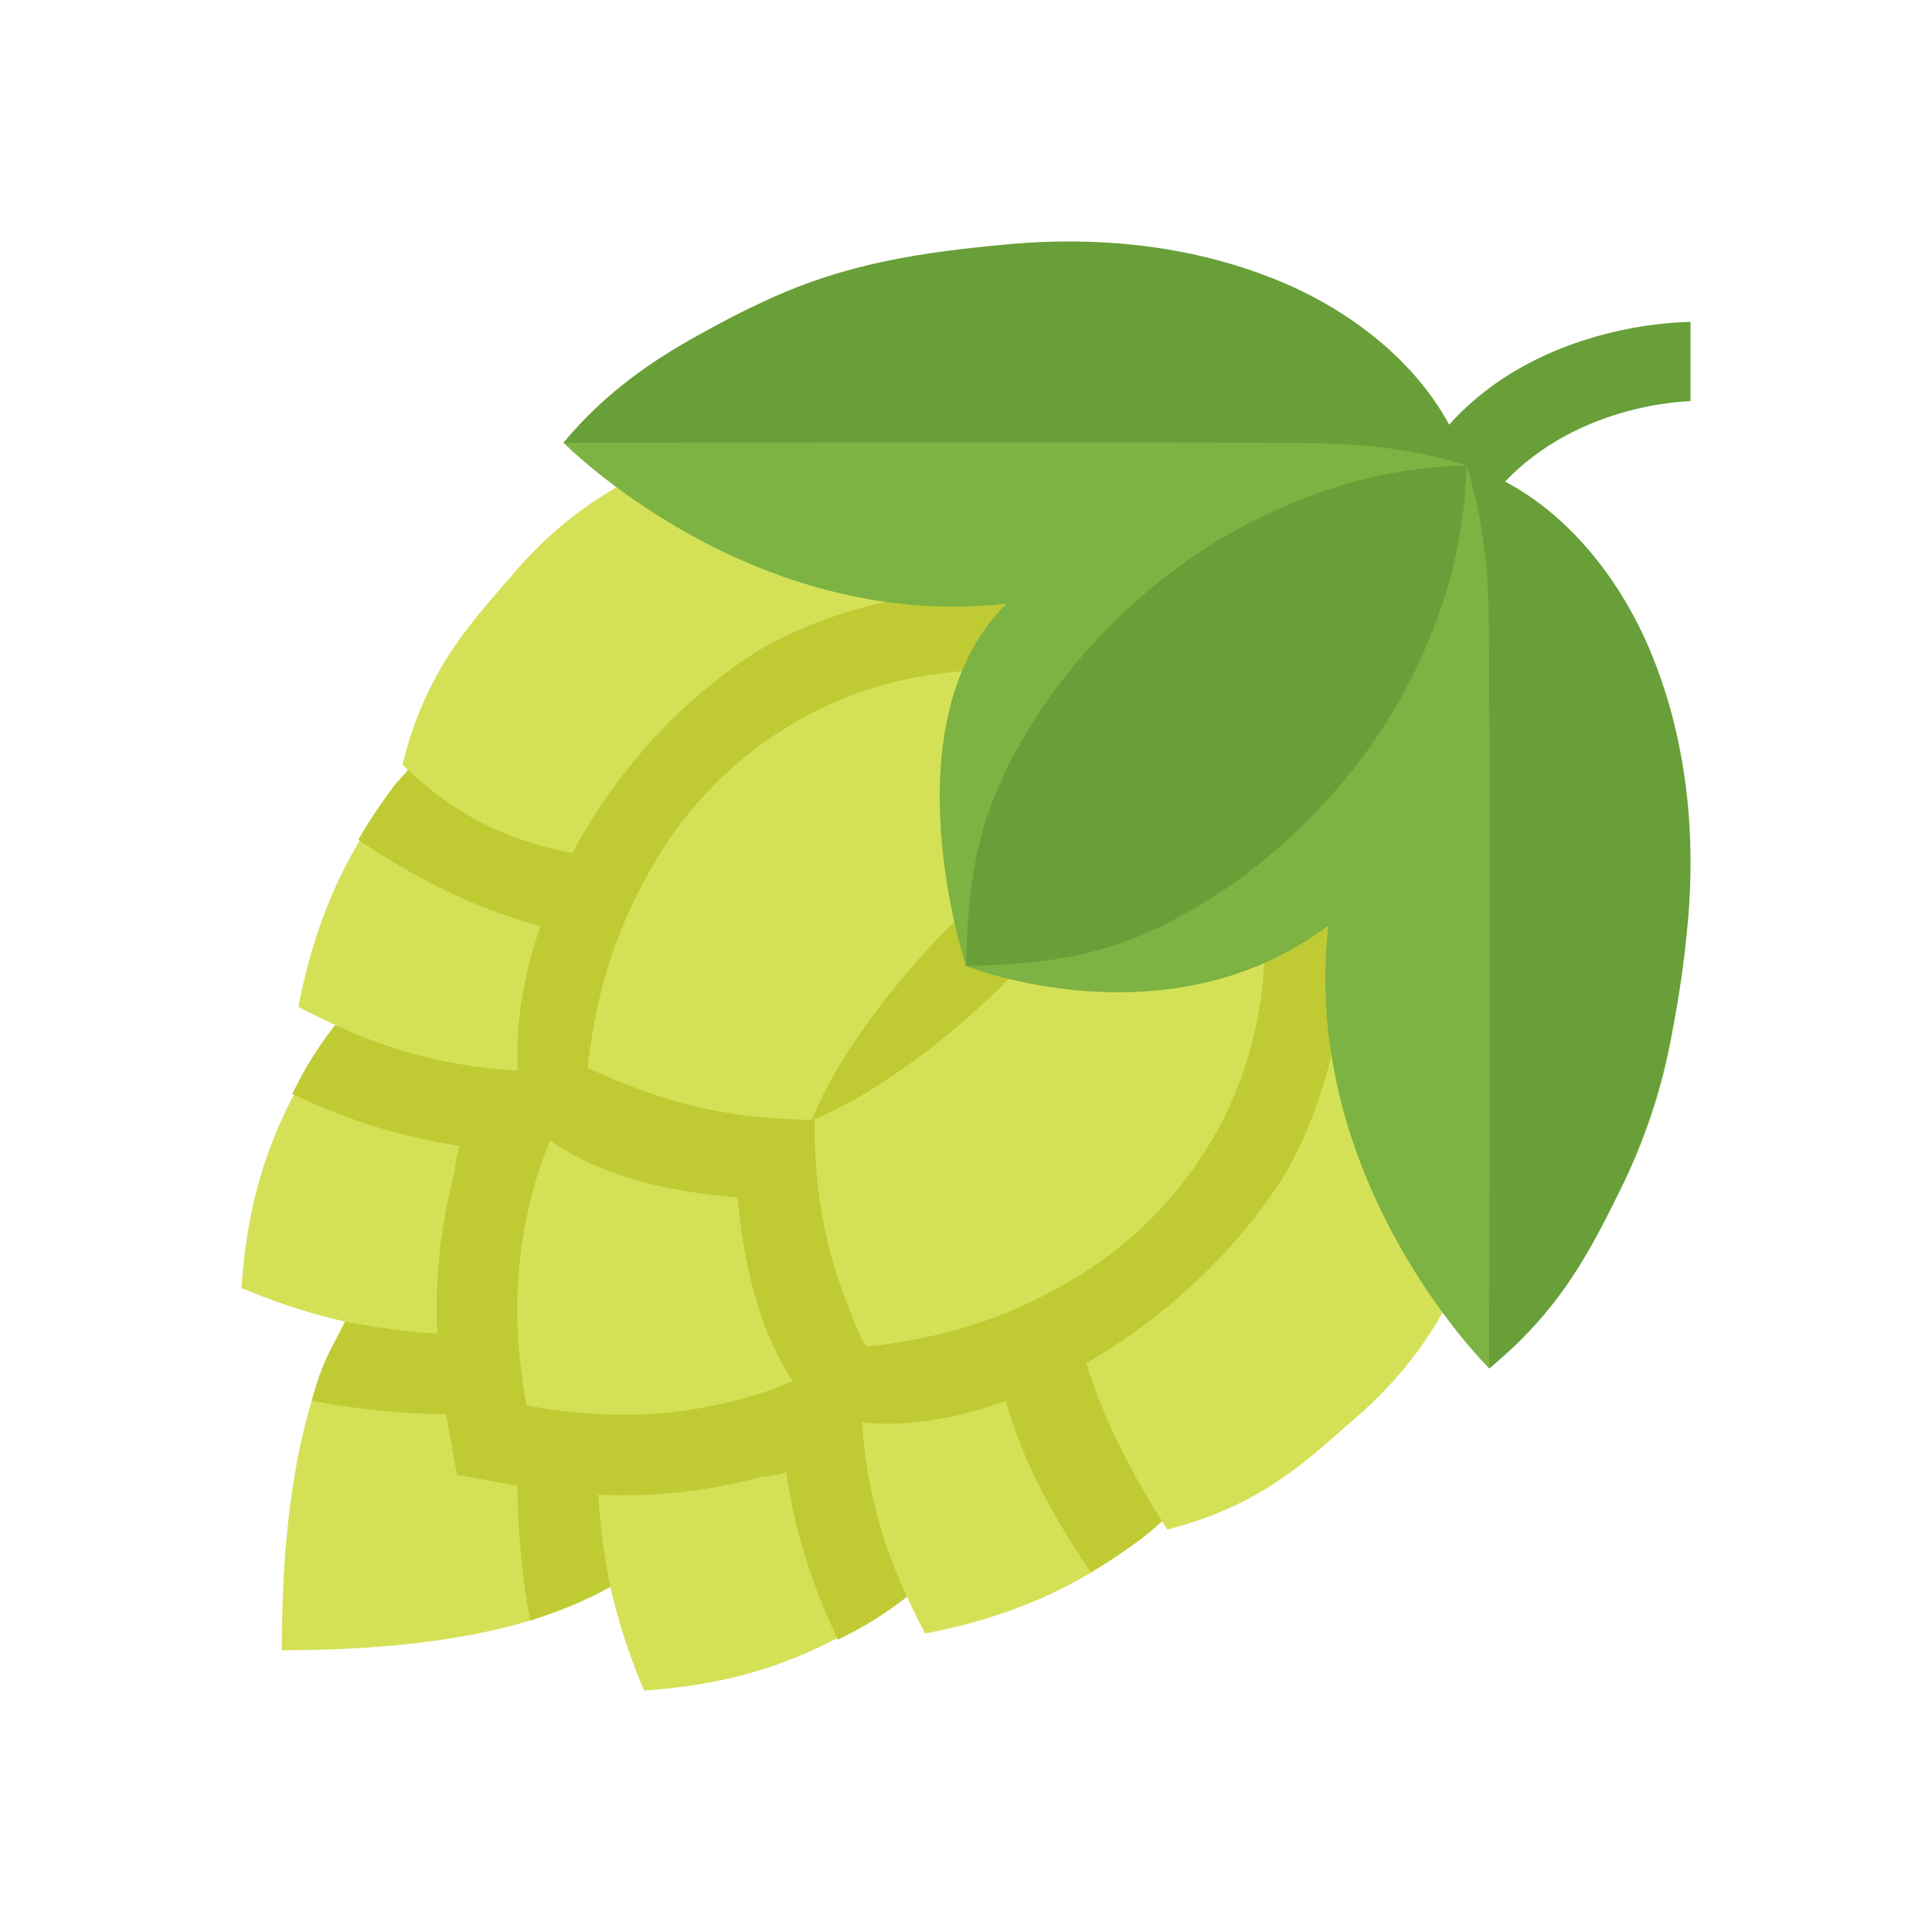 <?xml version="1.0" encoding="utf-8"?>
<svg xmlns="http://www.w3.org/2000/svg" fill="none" height="100%" overflow="visible" preserveAspectRatio="none" style="display: block;" viewBox="0 0 48 48" width="100%">
<g id="icons8-hops 1">
<g id="Group">
<path d="M7 41C7 34 8.956 32.098 9.951 31.087C10.953 30.084 12.18 29.305 13.7 28.818C15.245 28.359 16.993 28.101 19.448 28.549C19.897 31.003 19.64 32.751 19.179 34.297C18.695 35.818 17.915 37.044 16.91 38.046C15.902 39.042 14 41 7 41Z" fill="#D4E157" id="Vector"/>
<path d="M6 32C6.164 29.497 6.85 27.93 7.683 26.507C8.534 25.114 9.607 24.081 10.84 23.306C12.078 22.537 13.483 22.038 15.107 21.895C16.751 21.782 18.544 21.91 20.863 22.89C20.705 25.404 20.022 27.066 19.187 28.486C18.334 29.876 17.261 30.91 16.022 31.674C14.779 32.433 13.374 32.931 11.748 33.072C10.104 33.186 8.313 32.969 6 32Z" fill="#D4E157" id="Vector_2"/>
<path d="M16 42C15.031 39.687 14.813 37.895 14.926 36.251C15.067 34.625 15.566 33.223 16.325 31.979C17.089 30.739 18.124 29.666 19.513 28.813C20.934 27.977 22.596 27.294 25.109 27.136C26.088 29.455 26.216 31.249 26.103 32.893C25.958 34.516 25.46 35.92 24.693 37.16C23.919 38.391 22.882 39.467 21.492 40.317C20.07 41.148 18.502 41.836 16 42Z" fill="#D4E157" id="Vector_3"/>
<path d="M22.985 40.585C21.793 38.348 21.494 36.536 21.448 34.85C21.433 33.174 21.798 31.684 22.439 30.324C23.085 28.967 24.018 27.745 25.329 26.705C26.67 25.681 28.267 24.778 30.771 24.308C31.974 26.55 32.275 28.362 32.32 30.05C32.333 31.722 31.967 33.215 31.316 34.57C30.66 35.924 29.726 37.144 28.416 38.183C27.072 39.206 25.477 40.107 22.985 40.585Z" fill="#D4E157" id="Vector_4"/>
<path d="M10 19C10.601 16.537 11.813 15.361 12.885 14.101C13.97 12.874 15.209 12.046 16.562 11.507C17.917 10.973 19.392 10.741 21.02 10.903C22.662 11.1 24.409 11.567 26.525 12.981C25.929 15.455 24.962 16.984 23.891 18.242C22.805 19.467 21.567 20.296 20.208 20.825C18.848 21.346 17.376 21.579 15.745 21.415C14.104 21.218 12 21 10 19Z" fill="#D4E157" id="Vector_5"/>
<path d="M29 38C27.631 35.898 26.831 33.913 26.645 32.275C26.492 30.65 26.729 29.179 27.25 27.818C27.777 26.462 28.604 25.218 29.816 24.13C31.062 23.054 32.574 22.082 35.017 21.474C36.398 23.578 36.849 25.32 37.034 26.955C37.185 28.579 36.948 30.05 36.416 31.404C35.876 32.758 35.053 34.001 33.837 35.089C32.589 36.166 31.432 37.389 29 38Z" fill="#D4E157" id="Vector_6"/>
<path d="M21.473 33.396C20.405 31.116 20.202 29.316 20.245 27.654C20.317 26.008 20.76 24.568 21.467 23.275C22.181 21.985 23.172 20.85 24.53 19.918C25.917 19.002 27.553 18.227 30.065 17.935C31.145 20.222 31.35 22.021 31.305 23.683C31.229 25.328 30.787 26.767 30.071 28.057C29.346 29.34 28.356 30.477 26.997 31.407C25.607 32.32 23.972 33.1 21.473 33.396Z" fill="#D4E157" id="Vector_7"/>
<path d="M14.603 26.523C14.884 23.995 15.655 22.345 16.562 20.944C17.488 19.574 18.62 18.579 19.903 17.855C21.191 17.137 22.634 16.701 24.286 16.636C25.954 16.603 27.764 16.824 30.064 17.933C29.791 20.475 29.023 22.127 28.113 23.525C27.187 24.892 26.052 25.89 24.763 26.603C23.471 27.31 22.027 27.747 20.375 27.808C18.707 27.84 16.899 27.622 14.603 26.523Z" fill="#D4E157" id="Vector_8"/>
<path d="M7.414 25.014C7.891 22.524 8.794 20.927 9.819 19.583C10.857 18.27 12.079 17.339 13.43 16.681C14.786 16.031 16.279 15.666 17.951 15.678C19.639 15.722 21.451 16.024 23.693 17.227C23.223 19.73 22.32 21.329 21.296 22.669C20.254 23.98 19.035 24.912 17.677 25.561C16.316 26.202 14.824 26.565 13.149 26.55C11.462 26.504 9.651 26.204 7.414 25.014Z" fill="#D4E157" id="Vector_9"/>
</g>
<g id="Group_2">
<path d="M21.391 34.82C21.384 34.329 21.417 33.855 21.473 33.396C20.71 33.933 19.856 34.381 18.862 34.689C17.748 35.01 16.525 35.222 15.02 35.152C14.976 35.378 14.949 35.616 14.921 35.851C16.446 36.414 18.462 36.886 19.417 36.613C19.456 36.599 19.494 36.588 19.532 36.577C19.702 37.764 20.059 39.15 20.82 40.739C21.07 40.614 21.313 40.484 21.546 40.349C21.899 40.138 22.226 39.913 22.532 39.674C21.683 37.832 21.439 36.279 21.391 34.82Z" fill="#C0CA33" id="Vector_10"/>
<path d="M12.847 32.979C12.775 31.473 12.989 30.25 13.309 29.137C13.618 28.143 14.064 27.287 14.603 26.524C14.143 26.583 13.668 26.616 13.178 26.608C11.719 26.559 10.165 26.315 8.324 25.465C8.086 25.771 7.86 26.1 7.649 26.451C7.514 26.683 7.385 26.93 7.259 27.177C8.853 27.94 10.242 28.297 11.421 28.466C11.413 28.492 11.404 28.52 11.398 28.545C11.092 29.598 11.339 31.527 11.975 33.102C12.271 33.072 12.563 33.033 12.847 32.979Z" fill="#C0CA33" id="Vector_11"/>
<path d="M15.027 35.152C14.423 35.122 13.781 35.052 13.076 34.921C12.945 34.216 12.876 33.573 12.846 32.973C12.502 33.043 12.151 33.102 11.781 33.13C10.839 33.188 9.688 33.049 8.573 32.834C8.398 33.319 8.083 33.522 7.745 34.8C9.191 35.088 10.936 35.186 11.904 35.126C12.286 35.098 12.654 35.038 13.023 34.973C12.961 35.331 12.903 35.692 12.875 36.059C12.814 37.048 12.886 38.812 13.175 40.261C14.196 39.915 14.602 39.718 15.164 39.425C14.947 38.311 14.81 37.162 14.87 36.218C14.899 35.848 14.957 35.496 15.027 35.152Z" fill="#C0CA33" id="Vector_12"/>
<path d="M28.646 19.351C28.228 20.348 27.666 21.2 27.07 22.019C26.465 22.828 25.802 23.584 25.095 24.292C24.389 25.001 23.633 25.662 22.824 26.27C22.006 26.866 21.153 27.427 20.154 27.844C20.569 26.846 21.132 25.991 21.728 25.173C22.335 24.362 22.995 23.608 23.705 22.902C24.413 22.195 25.168 21.535 25.977 20.927C26.799 20.331 27.65 19.767 28.646 19.351Z" fill="#C0CA33" id="Vector_13"/>
<path d="M16.258 21.437C16.086 21.428 15.92 21.433 15.745 21.416C14.142 21.224 12.099 20.999 10.141 19.127C10.023 19.258 9.903 19.383 9.79 19.525C9.479 19.939 9.18 20.381 8.902 20.863L9.138 21.019C11.68 22.706 13.763 23.175 15.323 23.378C15.593 22.654 15.911 22.02 16.258 21.437Z" fill="#C0CA33" id="Vector_14"/>
<path d="M26.545 32.214C26.527 32.04 25.374 32.828 24.65 33.104C24.855 34.663 25.261 36.29 26.941 38.823L27.097 39.059C27.576 38.778 28.021 38.481 28.433 38.168C28.588 38.047 28.726 37.917 28.868 37.788C27.726 35.992 27.003 34.287 26.728 32.818C26.643 32.643 26.573 32.445 26.545 32.214Z" fill="#C0CA33" id="Vector_15"/>
<path d="M33 23C32.482 23.389 31.947 23.69 31.409 23.926C31.323 25.514 30.9 26.911 30.204 28.157C29.48 29.441 28.484 30.574 27.115 31.498C25.715 32.408 24.065 33.178 21.536 33.458C21.525 33.436 21.518 33.414 21.507 33.393C21.495 33.393 21.485 33.397 21.473 33.397C20.437 31.186 20.218 29.43 20.244 27.809C19.372 27.819 18.459 27.751 17.458 27.53C17.415 27.52 17.371 27.509 17.328 27.5C17.106 27.446 16.879 27.387 16.648 27.317C16.574 27.296 16.5 27.272 16.425 27.25C16.211 27.183 15.991 27.104 15.768 27.021C15.687 26.991 15.608 26.962 15.525 26.929C15.225 26.81 14.919 26.679 14.601 26.527C14.882 23.999 15.653 22.349 16.56 20.948C17.486 19.578 18.618 18.583 19.901 17.859C21.089 17.197 22.417 16.789 23.91 16.676C24.165 16.063 24.51 15.49 25 15C23.953 15.116 22.959 15.076 22.02 14.944C20.936 15.19 19.901 15.566 18.929 16.108C14.625 18.773 12.137 24.096 13.034 27.799C14.405 29.171 16.57 29.613 18.326 29.751C18.485 31.527 18.96 33.725 20.333 35.098C23.739 36.291 29.286 33.434 31.953 29.131C32.469 28.208 32.836 27.227 33.083 26.198C32.925 25.197 32.875 24.128 33 23Z" fill="#C0CA33" id="Vector_16"/>
<path d="M20.24 36.063C20.24 35.303 20.35 34.572 20.551 33.884C20.015 34.181 19.446 34.445 18.813 34.645C17.829 34.938 16.761 35.149 15.482 35.149C14.756 35.149 13.962 35.081 13.077 34.921C12.637 32.477 12.896 30.731 13.354 29.184C13.514 28.681 13.716 28.222 13.938 27.781C13.64 27.818 13.338 27.844 13.029 27.844C12.598 27.844 12.178 27.804 11.77 27.733C11.657 28.012 11.54 28.289 11.447 28.58C10.993 30.11 10.557 32.216 11.108 35.276L11.354 36.643L12.722 36.89C13.69 37.064 14.592 37.149 15.481 37.149C16.797 37.149 18.037 36.962 19.382 36.562C19.68 36.467 19.963 36.348 20.247 36.233C20.246 36.176 20.24 36.12 20.24 36.063Z" fill="#C0CA33" id="Vector_17"/>
</g>
<path d="M37 33.999C37 33.999 32.292 29.372 33 23C29 26 24 24 24 24C24 24 22 18 25 15C18.629 15.707 14 10.999 14 10.999C21.078 3.922 30.18 5.31 36.436 11.564C42.689 17.818 44.077 26.921 37 33.999Z" fill="#7CB342" id="Vector_18"/>
<g id="Group_3">
<path d="M37.131 12.261L35.738 10.868C38 8 41.861 7.999 42 7.999V9.968C41.979 9.968 39 10 37.131 12.261Z" fill="#689F38" id="Vector_19"/>
<path d="M36.436 11.564C36.381 13.635 35.843 15.22 35.16 16.659C34.468 18.09 33.557 19.304 32.503 20.371C31.44 21.433 30.228 22.342 28.797 23.036C27.357 23.722 26.077 23.954 24 24C24.047 21.922 24.277 20.642 24.963 19.204C25.657 17.775 26.567 16.561 27.628 15.499C28.695 14.443 29.909 13.533 31.34 12.841C32.777 12.156 34.363 11.618 36.436 11.564Z" fill="#689F38" id="Vector_20"/>
<path d="M14 10.999C15.432 9.267 17.193 8.353 19.096 7.438C21.011 6.547 22.9 6.264 25.064 6.067C27.222 5.872 29.511 6.076 31.652 6.928C33.767 7.766 35.754 9.397 36.435 11.564C34.294 10.898 32.554 11.024 30.793 10.999C29.046 10.976 14 10.999 14 10.999Z" fill="#689F38" id="Vector_21"/>
<path d="M37 33.999C37 33.999 37.021 18.952 37 17.204C36.975 15.444 37.102 13.704 36.436 11.564C38.602 12.245 40.233 14.23 41.071 16.346C41.925 18.488 42.129 20.776 41.932 22.934C41.735 25.1 41.28 27.369 40.387 29.284C39.475 31.188 38.732 32.566 37 33.999Z" fill="#689F38" id="Vector_22"/>
</g>
</g>
</svg>